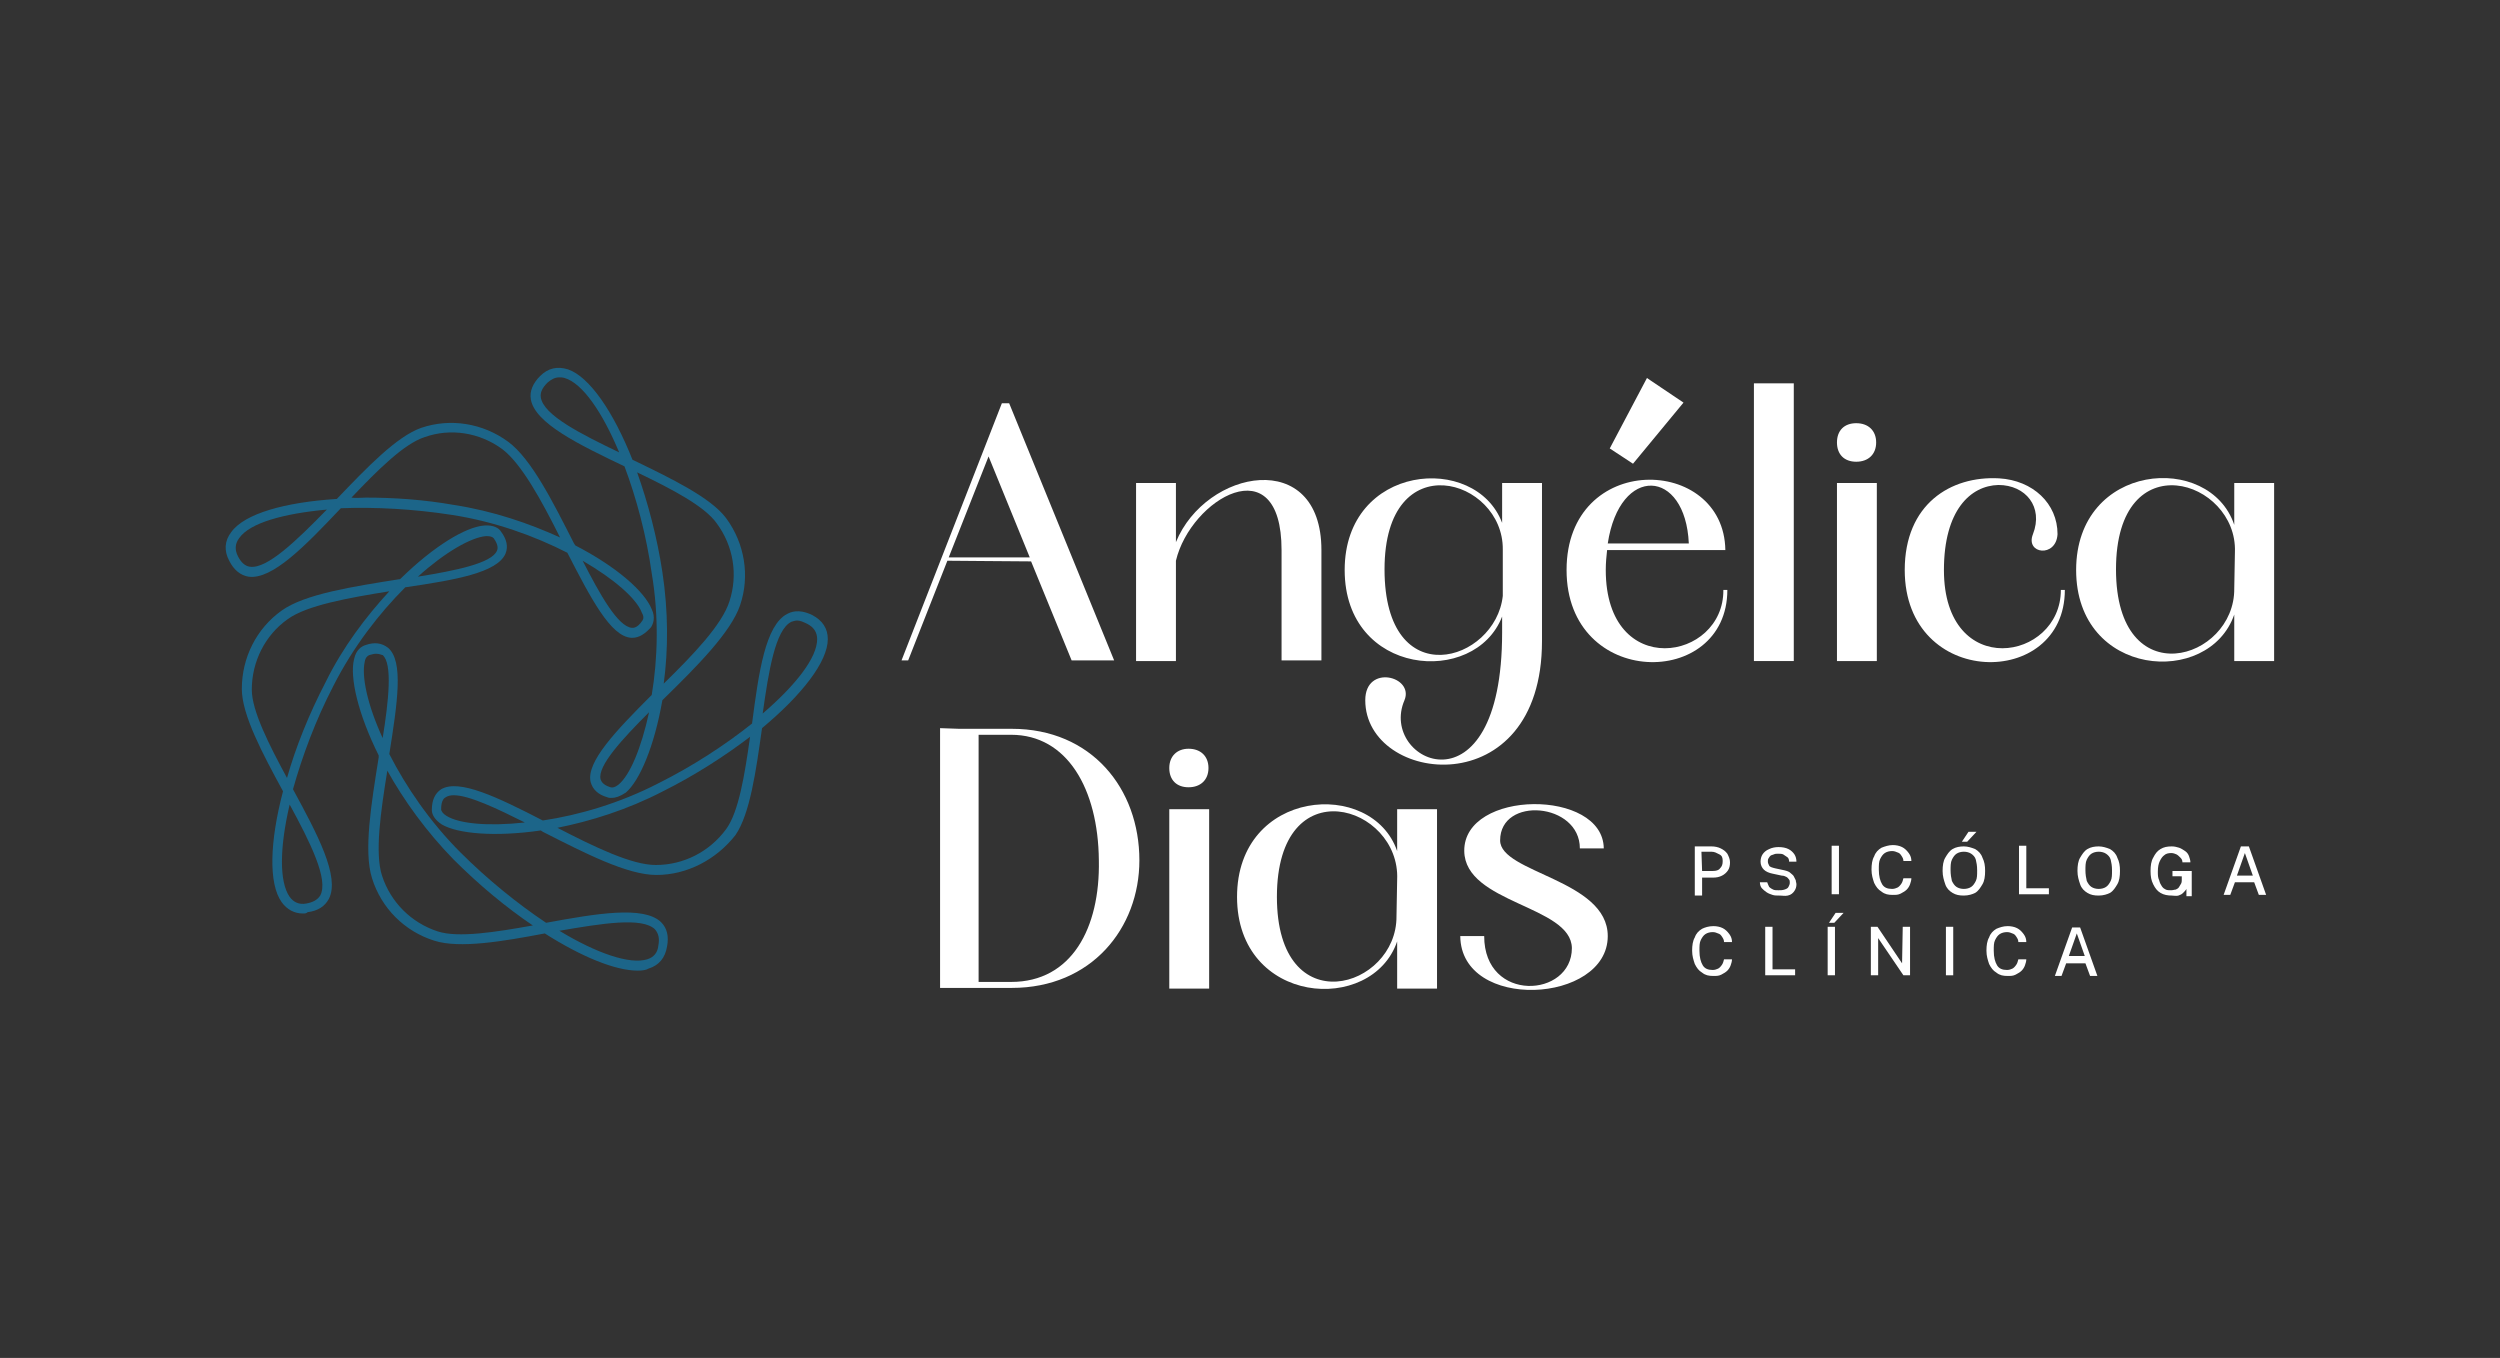 <?xml version="1.0" encoding="UTF-8"?>
<!-- Generator: Adobe Illustrator 27.2.0, SVG Export Plug-In . SVG Version: 6.00 Build 0)  -->
<svg xmlns="http://www.w3.org/2000/svg" xmlns:xlink="http://www.w3.org/1999/xlink" version="1.1" id="Camada_1" x="0px" y="0px" viewBox="0 0 376.3 204.4" style="enable-background:new 0 0 376.3 204.4;" xml:space="preserve">
<rect x="0" y="0" width="376.3" height="204.4" fill="#333333" stroke="none"/>
<style type="text/css">
	.st0{fill:#1C6589;}
	.st1{fill:#FFFFFF;}
</style>
<g>
	<g>
		<path class="st0" d="M98.8,131.7L98.8,131.7c-4.4,0-10.8-3.3-17.1-6.5c-0.1-0.1-0.2-0.1-0.3-0.2c-6.9,1-12.5,0.5-14.9-0.9    c-1.2-0.8-1.5-1.6-1.5-2.2c0-1.5,0.5-2.5,1.4-3.1c2.7-1.6,8.5,1.2,15.3,4.7c5.4-0.8,11.6-2.6,17.4-5.6c5.2-2.6,10.1-5.8,14.1-9    c1-7.7,2-14.8,5.3-16.5c1.1-0.6,2.4-0.5,3.8,0.2l0,0c1.5,0.8,2.3,2,2.3,3.6c0,3.4-3.9,8.4-9.9,13.4c-0.9,6.4-1.8,12.9-4,16.1    C107.8,129.4,103.4,131.7,98.8,131.7L98.8,131.7z M83.9,124.6c5.6,2.9,11.2,5.6,14.8,5.6c4.2,0,8.1-2,10.6-5.4    c1.9-2.6,2.8-8.2,3.6-13.9c-3.8,2.9-8.3,5.8-13.1,8.2C94.4,121.9,88.9,123.6,83.9,124.6L83.9,124.6z M68.3,119.7    c-0.5,0-0.9,0.1-1.2,0.3c-0.2,0.1-0.7,0.4-0.7,1.8c0,0.3,0.3,0.7,0.8,1c1.9,1.2,6.3,1.6,11.8,1C74.8,121.7,70.6,119.7,68.3,119.7z     M120,93.4c-0.3,0-0.6,0.1-0.9,0.2c-2.4,1.2-3.4,7.4-4.3,13.8c5-4.3,8.2-8.4,8.2-11.2c0-1-0.5-1.8-1.5-2.3l0,0    C120.9,93.6,120.4,93.4,120,93.4L120,93.4z"></path>
		<path class="st0" d="M92.1,120.1c-0.3,0-0.5,0-0.7-0.1c-1.4-0.4-2.2-1.2-2.5-2.3c-0.7-3,3.8-7.7,9.2-13.1c0.9-5.4,1.1-11.8,0-18.3    C97.3,80.6,95.8,75,94,70.2c-6.9-3.3-13.5-6.5-14.1-10.1c-0.2-1.2,0.3-2.4,1.4-3.5c1.2-1.2,2.6-1.5,4.2-1    c3.2,1.1,6.8,6.3,9.7,13.6c5.8,2.8,11.8,5.7,14.1,8.8c2.8,3.8,3.6,8.7,2.1,13.1c-1.4,4.1-6.5,9.2-11.5,14.1    c-0.1,0.1-0.2,0.2-0.2,0.2c-1.2,6.9-3.4,12.1-5.5,13.9C93.3,119.9,92.6,120.1,92.1,120.1L92.1,120.1z M97.7,107.2    c-4,4-7.8,8.1-7.3,10.1c0.1,0.2,0.2,0.8,1.5,1.2c0.3,0.1,0.7,0,1.2-0.4C94.8,116.7,96.5,112.7,97.7,107.2L97.7,107.2z M95.9,71.1    c1.6,4.5,3,9.7,3.8,15c0.9,5.9,0.9,11.7,0.2,16.8c4.5-4.4,8.8-8.9,9.9-12.4c1.3-4,0.6-8.3-1.9-11.7    C106.1,76.2,101.1,73.6,95.9,71.1z M84.2,56.8c-0.7,0-1.2,0.3-1.8,0.8l0,0c-0.8,0.8-1.1,1.5-1,2.2c0.4,2.7,6,5.5,11.8,8.3    c-2.5-6-5.5-10.4-8.2-11.2C84.7,56.8,84.4,56.8,84.2,56.8L84.2,56.8z"></path>
		<path class="st0" d="M95.2,96c-0.1,0-0.2,0-0.2,0c-3.1-0.2-6.1-6-9.6-12.8c-4.9-2.5-10.9-4.7-17.4-5.7c-5.8-0.9-11.6-1.2-16.7-1    C46,82.1,41,87.3,37.4,86.8c-1.2-0.2-2.2-1-2.9-2.4c-0.8-1.5-0.7-3,0.3-4.3c2-2.8,8.1-4.5,15.9-5c4.5-4.7,9-9.4,12.7-10.7    c4.4-1.5,9.3-0.7,13.1,2.1c3.5,2.6,6.7,9,9.9,15.3c0.1,0.1,0.1,0.2,0.2,0.3c6.2,3.2,10.4,6.9,11.5,9.6c0.6,1.3,0.2,2.2-0.1,2.7    C97.1,95.4,96.2,96,95.2,96L95.2,96z M87.7,84.4c2.6,5.1,5.3,9.9,7.4,10.1c0.2,0,0.8,0.1,1.6-1.1c0.2-0.3,0.2-0.7-0.1-1.2    C95.8,90.1,92.5,87.2,87.7,84.4z M49.2,76.7c-6.5,0.6-11.6,2-13.2,4.3c-0.6,0.8-0.7,1.7-0.2,2.7l0,0c0.5,1,1.1,1.5,1.8,1.6    C40.2,85.7,44.7,81.3,49.2,76.7z M55.1,74.9c4.2,0,8.7,0.3,13.2,1.1c5.9,0.9,11.4,2.8,16,4.9c-2.8-5.6-5.8-11.1-8.7-13.3    c-3.4-2.5-7.8-3.2-11.7-1.8c-3.1,1-7.1,5-11,9.1C53.6,75,54.3,74.9,55.1,74.9z"></path>
		<path class="st0" d="M45.6,137.5c-1.3,0-2.4-0.6-3.2-1.7c-2-2.8-1.8-9.1,0.2-16.7c-3.1-5.7-6.2-11.5-6.2-15.4    c0-4.7,2.2-9.1,6-11.8c3.5-2.5,10.7-3.6,17.6-4.7c0.1,0,0.2,0,0.3-0.1c5-4.9,9.8-7.8,12.6-8c1.4-0.1,2.2,0.4,2.5,0.9    c0.9,1.2,1.1,2.3,0.7,3.3c-1.2,2.9-7.6,4-15.1,5.1c-3.9,3.9-7.8,8.9-10.8,14.8c-2.7,5.2-4.7,10.6-6.1,15.6    c3.7,6.8,7.1,13.2,5.4,16.5c-0.6,1.1-1.6,1.8-3.2,2l0,0C46.1,137.5,45.9,137.5,45.6,137.5L45.6,137.5z M43.6,121.1    c-1.5,6.4-1.6,11.6,0,13.9c0.6,0.8,1.4,1.2,2.5,1l0,0c1.1-0.2,1.7-0.6,2.1-1.2C49.5,132.4,46.7,126.8,43.6,121.1L43.6,121.1z     M58.6,89c-6.2,1-12.4,2.1-15.3,4.2c-3.4,2.4-5.4,6.4-5.4,10.6c0,3.2,2.6,8.3,5.3,13.3c1.3-4.6,3.3-9.6,5.8-14.4    C51.6,97.4,55.1,92.8,58.6,89z M73.3,80.7c-0.1,0-0.2,0-0.2,0c-2.2,0.2-6.1,2.4-10.2,6.1c5.6-0.9,11.1-2,11.9-3.9    c0.1-0.2,0.3-0.8-0.5-1.9C74.1,80.8,73.8,80.7,73.3,80.7L73.3,80.7z"></path>
		<path class="st0" d="M96,146.1c-3.4,0-8.5-2.1-14-5.6c-6.3,1.2-12.8,2.3-16.6,1.1c-4.5-1.4-8-4.9-9.4-9.4    c-1.3-4.1-0.1-11.3,1-18.2c0-0.1,0-0.2,0-0.3c-3.1-6.2-4.4-11.8-3.7-14.5c0.3-1.4,1.1-1.9,1.7-2.1c1.4-0.5,2.5-0.3,3.4,0.4    c2.4,2,1.4,8.4,0.2,16c2.5,4.9,6.1,10.2,10.7,14.8c4.1,4.1,8.7,7.8,12.9,10.6c7.6-1.4,14.7-2.6,17.3-0.1c0.9,0.9,1.2,2.1,0.9,3.7    c-0.3,1.7-1.2,2.8-2.8,3.3C97.3,146,96.7,146.1,96,146.1L96,146.1z M84.2,140.1c5.6,3.4,10.6,5.1,13.2,4.3c1-0.3,1.6-1,1.7-2.1    l0,0c0.2-1.1,0-1.8-0.5-2.4C96.7,138,90.6,139,84.2,140.1L84.2,140.1z M58.3,116c-1,6.2-1.9,12.4-0.8,15.8c1.3,4,4.4,7.1,8.4,8.4    c3.1,1,8.7,0.1,14.3-0.9c-4-2.7-8.1-6.1-11.9-9.9C64.2,125.2,60.8,120.5,58.3,116L58.3,116z M56.6,98.4c-0.3,0-0.6,0.1-1,0.2    c-0.3,0.1-0.6,0.4-0.7,1c-0.5,2.2,0.4,6.5,2.7,11.5c0.9-5.6,1.5-11.2,0-12.5C57.4,98.6,57.2,98.4,56.6,98.4z"></path>
	</g>
	<g>
		<path class="st1" d="M150.8,60.7h1.1l15.8,38.7h-6.4l-6.1-14.9c-2.5,0-11-0.1-12.6-0.1l-5.9,15h-1L150.8,60.7L150.8,60.7z     M142.8,83.9h12.2l-6.2-15.2L142.8,83.9z"></path>
		<path class="st1" d="M171,72.7h6v8.9c4.5-11,21.9-14.3,21.9,1.2v16.6h-6V82.8c0-15.8-13.7-7.7-15.9,1.6v15.1h-6L171,72.7L171,72.7    z"></path>
		<path class="st1" d="M211.4,105.4c-4,9.3,14.7,17.9,14.7-10.2v-2.4c-4.1,10.6-23.7,9-23.7-7s19.7-17.7,23.7-7.1v-6h6v23.8    c0,24.8-26.6,21.6-26.6,8.9C205.5,99.9,212.9,101.8,211.4,105.4L211.4,105.4z M226.2,82.7c0.1-10.7-17.8-16-17.8,3s16.7,14,17.8,4    V82.7z"></path>
		<path class="st1" d="M241.9,82.8c-0.1,0.9-0.2,1.9-0.2,3c0,16.7,17.8,13.7,17.7,3h0.6c0,15-24.2,14.9-24.2-3s23.7-17.3,23.9-3    H241.9L241.9,82.8z M254.2,81.8c-0.5-11.3-10.4-11.9-12.2,0H254.2z M253.4,60.6l-7.6,9.2l-3.5-2.3l5.6-10.6L253.4,60.6L253.4,60.6    z"></path>
		<path class="st1" d="M270,99.5h-6V57.7h6V99.5z"></path>
		<path class="st1" d="M279.4,63.7c1.8,0,3,1.1,3,2.9s-1.2,2.9-3,2.9s-2.9-1.1-2.9-2.9S277.6,63.7,279.4,63.7z M276.5,72.7h6v26.8    h-6V72.7z"></path>
		<path class="st1" d="M306,80.4c1.6-4.1-1.1-7.4-5.2-7.4c-4.2,0.1-8.2,3.8-8.2,12.8c0,16.7,17.6,13.7,17.6,3h0.6    c0,15-24.1,14.9-24.1-3c0-9.9,6.9-14.2,14.2-13.8c5.1,0.3,8.8,3.8,8.8,8.4C309.5,84,304.8,83.4,306,80.4L306,80.4z"></path>
		<path class="st1" d="M336.3,72.7h6v26.8h-6v-7c-3.8,11-23.8,9.5-23.8-6.7S332.6,68,336.3,79V72.7z M318.5,85.7    c0,19.1,17.9,13.7,17.8,2.9l0.1-5.5C336.8,72.2,318.5,66.4,318.5,85.7z"></path>
	</g>
	<g>
		<path class="st1" d="M144.4,109.7h7.9c12,0,19.2,9,19.2,19.8c0,10.2-7.2,19.2-19.2,19.2h-10.8v-39.1L144.4,109.7L144.4,109.7z     M152.2,147.8c9.1,0,13.4-8.1,13.2-18.3c-0.1-10.8-4.8-18.9-13.2-18.9h-4.9v37.2H152.2z"></path>
		<path class="st1" d="M178.9,112.7c1.8,0,3,1.1,3,2.9s-1.2,2.9-3,2.9s-2.9-1.1-2.9-2.9S177.2,112.7,178.9,112.7z M176,121.8h6v27    h-6V121.8z"></path>
		<path class="st1" d="M210.3,121.8h6v27h-6v-7.1c-3.8,11.1-24.1,9.6-24.1-6.7s20.3-17.9,24.1-6.9V121.8L210.3,121.8z M192.2,135    c0,19.2,18.1,13.8,18,2.9l0.1-5.5C210.8,121.2,192.2,115.4,192.2,135z"></path>
		<path class="st1" d="M237.8,127.7c0-6.9-12-7.9-12-1.2c0,4.9,16.2,5.9,16.2,14.4c0,10.2-22.1,11.4-22.2,0h3.6    c0,10.1,13.2,9.3,13.2,1.8c-0.1-6.4-16.1-6.7-16.2-14.6c-0.1-9.3,20.9-9.4,21-0.4L237.8,127.7L237.8,127.7z"></path>
	</g>
	<g>
		<path class="st1" d="M255.1,134.7v-7.3h2.5c0.5,0,1,0.1,1.4,0.3c0.4,0.2,0.7,0.4,1,0.8c0.2,0.4,0.4,0.8,0.4,1.3s-0.1,0.9-0.3,1.2    c-0.2,0.3-0.5,0.6-0.9,0.8s-0.8,0.3-1.4,0.3h-1.6v2.7H255.1L255.1,134.7z M256.2,131.1h1.6c0.5,0,0.9-0.1,1.1-0.4    c0.3-0.3,0.4-0.6,0.4-1.1s-0.1-0.8-0.5-1s-0.7-0.4-1.2-0.4h-1.5L256.2,131.1L256.2,131.1z"></path>
		<path class="st1" d="M267.8,134.8c-0.4,0-0.7,0-1-0.1c-0.3-0.1-0.6-0.2-0.9-0.4s-0.5-0.4-0.7-0.6s-0.3-0.6-0.3-0.9h1.1    c0.1,0.3,0.2,0.5,0.3,0.7c0.2,0.2,0.4,0.3,0.6,0.4s0.5,0.1,0.8,0.1c0.3,0,0.6,0,0.9-0.1s0.5-0.2,0.6-0.4s0.2-0.4,0.2-0.6    c0-0.2,0-0.4-0.1-0.5s-0.2-0.3-0.4-0.4c-0.2-0.1-0.4-0.2-0.7-0.2l-1.4-0.3c-0.5-0.1-1-0.3-1.3-0.6c-0.3-0.3-0.5-0.7-0.5-1.2    c0-0.4,0.1-0.8,0.3-1.1s0.5-0.6,1-0.8c0.4-0.2,0.9-0.3,1.4-0.3c0.6,0,1.1,0.1,1.5,0.3c0.4,0.2,0.7,0.5,0.9,0.8    c0.2,0.3,0.3,0.7,0.3,1.1h-1.1c0-0.3-0.1-0.6-0.3-0.7s-0.4-0.3-0.6-0.4c-0.2-0.1-0.5-0.1-0.8-0.1c-0.2,0-0.4,0-0.6,0.1    c-0.2,0.1-0.4,0.1-0.5,0.2c-0.1,0.1-0.2,0.2-0.3,0.4c-0.1,0.1-0.1,0.3-0.1,0.5c0,0.2,0.1,0.4,0.2,0.6s0.5,0.3,0.9,0.4l1.4,0.3    c0.4,0.1,0.7,0.2,0.9,0.4s0.4,0.3,0.5,0.5c0.1,0.2,0.2,0.4,0.3,0.6c0,0.2,0.1,0.4,0.1,0.6c0,0.4-0.1,0.7-0.3,1s-0.5,0.6-1,0.7    S268.4,134.8,267.8,134.8L267.8,134.8z"></path>
		<path class="st1" d="M275.7,127.3h1.1v7.3h-1.1V127.3z"></path>
		<path class="st1" d="M284.9,127.2c0.5,0,1,0.1,1.4,0.3s0.7,0.5,1,0.9s0.4,0.8,0.4,1.2h-1.2c0-0.3-0.1-0.5-0.3-0.8    s-0.3-0.4-0.6-0.5c-0.2-0.1-0.5-0.2-0.8-0.2c-0.4,0-0.8,0.1-1.1,0.3s-0.5,0.5-0.7,0.9s-0.2,0.9-0.2,1.6c0,1,0.2,1.7,0.5,2.2    c0.3,0.5,0.8,0.7,1.5,0.7c0.3,0,0.6-0.1,0.8-0.2c0.2-0.1,0.4-0.3,0.6-0.6s0.2-0.5,0.3-0.8h1.2c0,0.3-0.1,0.6-0.2,0.9    c-0.1,0.3-0.3,0.6-0.5,0.8s-0.5,0.4-0.9,0.6s-0.7,0.2-1.2,0.2c-0.7,0-1.2-0.1-1.7-0.5c-0.5-0.3-0.8-0.7-1.1-1.3    c-0.2-0.6-0.4-1.2-0.4-2s0.1-1.5,0.4-2c0.2-0.6,0.6-1,1.1-1.3C283.7,127.4,284.3,127.2,284.9,127.2L284.9,127.2z"></path>
		<path class="st1" d="M295.6,134.8c-0.7,0-1.2-0.1-1.7-0.4s-0.9-0.7-1.1-1.3s-0.4-1.2-0.4-2s0.1-1.5,0.4-2s0.6-1,1.1-1.3    c0.5-0.3,1.1-0.4,1.7-0.4s1.2,0.2,1.7,0.4c0.5,0.3,0.9,0.7,1.1,1.3c0.3,0.6,0.4,1.2,0.4,2s-0.1,1.5-0.4,2s-0.6,1-1.1,1.3    C296.9,134.6,296.3,134.8,295.6,134.8L295.6,134.8z M295.6,133.8c0.4,0,0.8-0.1,1.1-0.3s0.5-0.5,0.7-0.9s0.2-0.9,0.2-1.6    s-0.1-1.2-0.2-1.6s-0.4-0.7-0.7-0.9s-0.7-0.3-1.1-0.3s-0.8,0.1-1.1,0.3s-0.5,0.5-0.7,0.9s-0.2,1-0.2,1.6s0.1,1.2,0.2,1.6    c0.2,0.4,0.4,0.7,0.7,0.9S295.2,133.8,295.6,133.8L295.6,133.8z M296.3,125.2h1.2l-1.4,1.5h-0.8L296.3,125.2L296.3,125.2z"></path>
		<path class="st1" d="M303.9,127.3h1.1v6.4h3.4v0.9h-4.5L303.9,127.3L303.9,127.3z"></path>
		<path class="st1" d="M315.9,134.8c-0.7,0-1.2-0.1-1.7-0.4s-0.9-0.7-1.1-1.3s-0.4-1.2-0.4-2s0.1-1.5,0.4-2s0.6-1,1.1-1.3    c0.5-0.3,1.1-0.4,1.7-0.4s1.2,0.2,1.7,0.4c0.5,0.3,0.9,0.7,1.1,1.3c0.3,0.6,0.4,1.2,0.4,2s-0.1,1.5-0.4,2s-0.6,1-1.1,1.3    C317.2,134.6,316.6,134.8,315.9,134.8L315.9,134.8z M315.9,133.8c0.4,0,0.8-0.1,1.1-0.3s0.5-0.5,0.7-0.9s0.2-0.9,0.2-1.6    s-0.1-1.2-0.2-1.6s-0.4-0.7-0.7-0.9s-0.7-0.3-1.1-0.3s-0.8,0.1-1.1,0.3s-0.5,0.5-0.7,0.9s-0.2,1-0.2,1.6s0.1,1.2,0.2,1.6    c0.2,0.4,0.4,0.7,0.7,0.9S315.5,133.8,315.9,133.8L315.9,133.8z"></path>
		<path class="st1" d="M326.9,134.8c-0.6,0-1.2-0.1-1.7-0.4s-0.8-0.7-1.1-1.3s-0.4-1.2-0.4-2s0.1-1.5,0.4-2c0.3-0.6,0.6-1,1.1-1.3    c0.5-0.3,1-0.4,1.7-0.4c0.4,0,0.8,0.1,1.1,0.2s0.6,0.3,0.9,0.5c0.3,0.2,0.5,0.5,0.6,0.8s0.2,0.6,0.2,0.9h-1.2    c0-0.3-0.1-0.5-0.3-0.7s-0.4-0.4-0.6-0.5c-0.2-0.1-0.5-0.2-0.8-0.2c-0.4,0-0.8,0.1-1,0.3c-0.3,0.2-0.5,0.5-0.7,0.9    c-0.2,0.4-0.3,0.9-0.3,1.6c0,0.5,0,0.9,0.2,1.3c0.1,0.4,0.2,0.6,0.4,0.9s0.4,0.4,0.6,0.5c0.2,0.1,0.5,0.1,0.8,0.1s0.5-0.1,0.7-0.1    c0.2-0.1,0.4-0.2,0.5-0.4c0.1-0.2,0.2-0.3,0.3-0.5s0.1-0.4,0.1-0.5l0-0.6H327v-0.8h2.9v3.8h-0.8v-1.1c-0.1,0.2-0.3,0.4-0.5,0.6    c-0.2,0.2-0.4,0.3-0.7,0.4S327.2,134.8,326.9,134.8L326.9,134.8z"></path>
		<path class="st1" d="M334.7,134.7l2.6-7.3h1.2l2.6,7.3h-1.1l-0.7-1.9h-2.9l-0.7,1.9H334.7L334.7,134.7z M336.7,131.8h2.4l-1.2-3.4    L336.7,131.8L336.7,131.8z"></path>
		<path class="st1" d="M257.9,139.4c0.5,0,1,0.1,1.4,0.3s0.7,0.5,1,0.9s0.4,0.8,0.4,1.2h-1.2c0-0.3-0.1-0.5-0.3-0.8    s-0.3-0.4-0.6-0.5c-0.2-0.1-0.5-0.2-0.8-0.2c-0.4,0-0.8,0.1-1.1,0.3s-0.5,0.5-0.7,0.9s-0.2,0.9-0.2,1.6c0,1,0.2,1.7,0.5,2.2    c0.3,0.5,0.8,0.7,1.5,0.7c0.3,0,0.6-0.1,0.8-0.2c0.2-0.1,0.4-0.3,0.6-0.6s0.2-0.5,0.3-0.8h1.2c0,0.3-0.1,0.6-0.2,0.9    c-0.1,0.3-0.3,0.6-0.5,0.8s-0.5,0.4-0.9,0.6s-0.7,0.2-1.2,0.2c-0.7,0-1.2-0.1-1.7-0.5c-0.5-0.3-0.8-0.7-1.1-1.3    c-0.2-0.6-0.4-1.2-0.4-2s0.1-1.5,0.4-2c0.2-0.6,0.6-1,1.1-1.3C256.6,139.6,257.2,139.4,257.9,139.4L257.9,139.4z"></path>
		<path class="st1" d="M265.7,139.5h1.1v6.4h3.4v0.9h-4.5L265.7,139.5L265.7,139.5z"></path>
		<path class="st1" d="M275.1,139.5h1.1v7.3h-1.1V139.5z M276.3,137.4h1.2l-1.4,1.5h-0.8L276.3,137.4L276.3,137.4z"></path>
		<path class="st1" d="M286.4,139.5h1.1v7.3h-1l-3.8-5.6v5.6h-1.1v-7.3h1l3.7,5.5L286.4,139.5L286.4,139.5z"></path>
		<path class="st1" d="M292.9,139.5h1.1v7.3h-1.1V139.5z"></path>
		<path class="st1" d="M302.2,139.4c0.5,0,1,0.1,1.4,0.3s0.7,0.5,1,0.9s0.4,0.8,0.4,1.2h-1.2c0-0.3-0.1-0.5-0.3-0.8    s-0.3-0.4-0.6-0.5c-0.2-0.1-0.5-0.2-0.8-0.2c-0.4,0-0.8,0.1-1.1,0.3s-0.5,0.5-0.7,0.9s-0.2,0.9-0.2,1.6c0,1,0.2,1.7,0.5,2.2    c0.3,0.5,0.8,0.7,1.5,0.7c0.3,0,0.6-0.1,0.8-0.2c0.2-0.1,0.4-0.3,0.6-0.6s0.2-0.5,0.3-0.8h1.2c0,0.3-0.1,0.6-0.2,0.9    c-0.1,0.3-0.3,0.6-0.5,0.8s-0.5,0.4-0.9,0.6s-0.7,0.2-1.2,0.2c-0.7,0-1.2-0.1-1.7-0.5c-0.5-0.3-0.8-0.7-1.1-1.3    c-0.2-0.6-0.4-1.2-0.4-2s0.1-1.5,0.4-2c0.2-0.6,0.6-1,1.1-1.3C301,139.6,301.5,139.4,302.2,139.4L302.2,139.4z"></path>
		<path class="st1" d="M309.3,146.9l2.6-7.3h1.2l2.6,7.3h-1.1l-0.7-1.9h-2.9l-0.7,1.9H309.3L309.3,146.9z M311.4,143.9h2.4l-1.2-3.4    L311.4,143.9L311.4,143.9z"></path>
	</g>
</g>
</svg>
